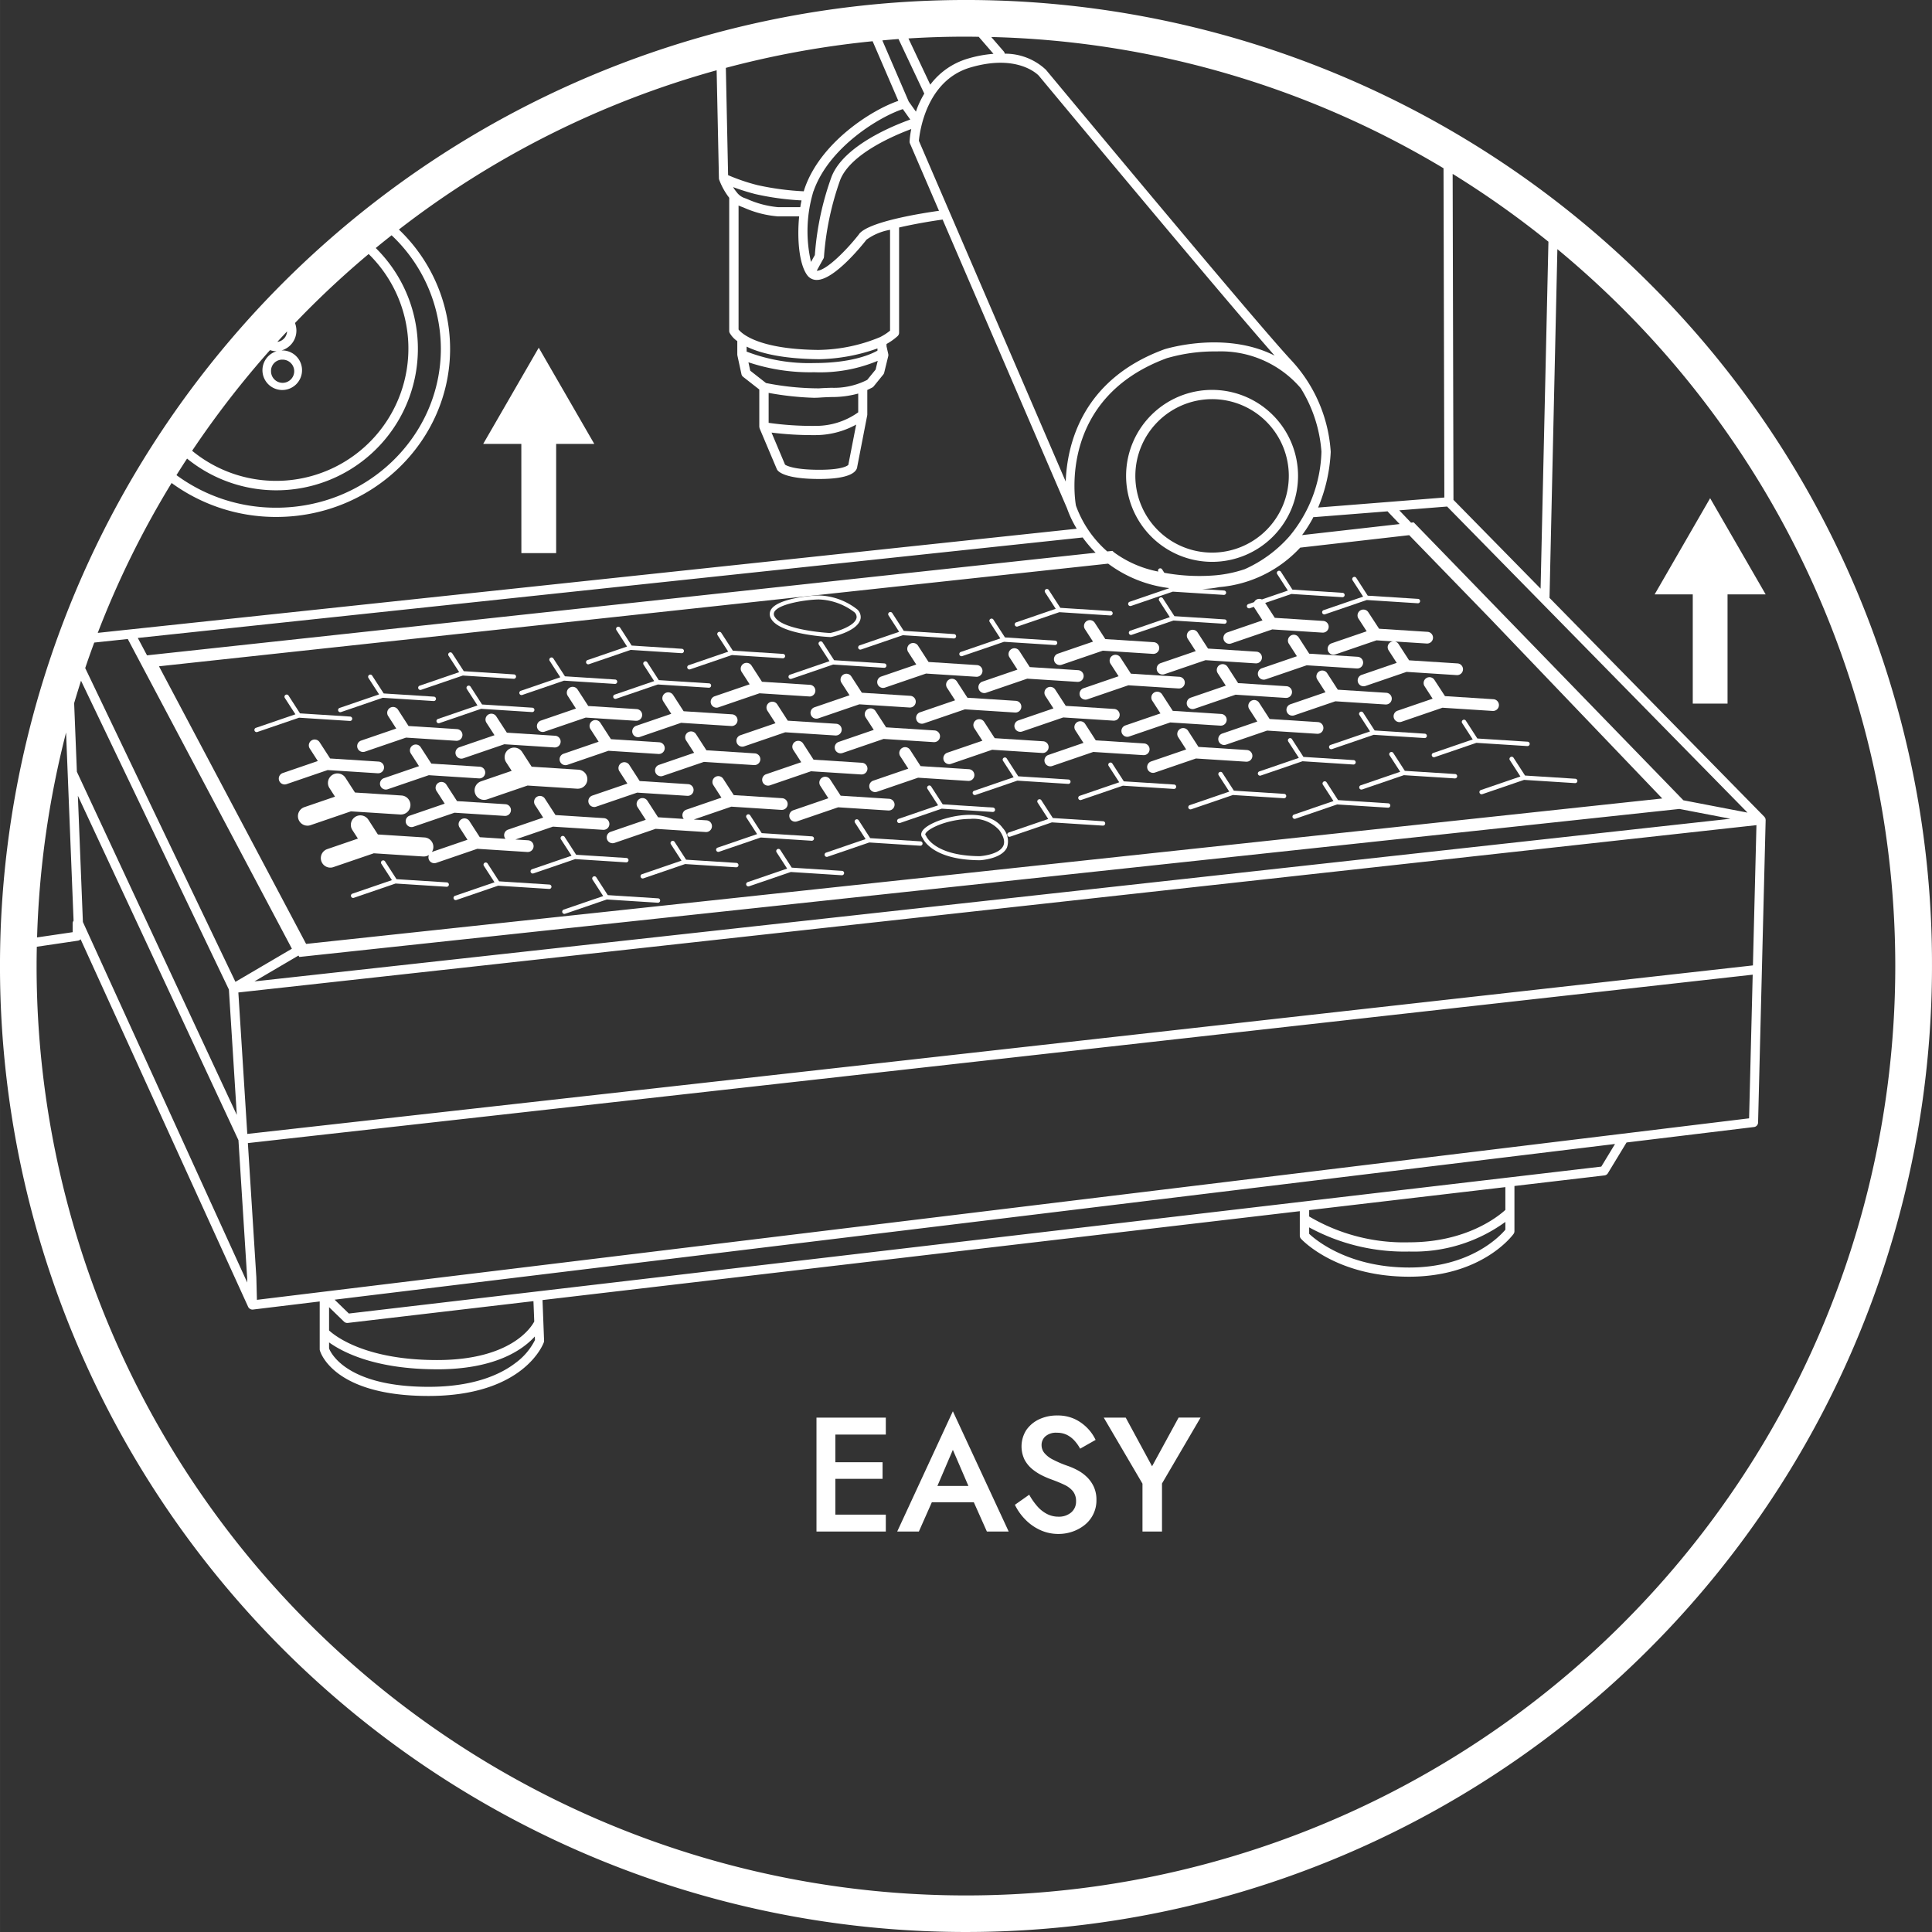 <svg xmlns="http://www.w3.org/2000/svg" width="70" height="70" viewBox="0 0 199.997 200">
  <rect x="0" y="0" width="199.997" height="200" fill="#333333" stroke="none"/>
  <g id="Raggruppa_12" data-name="Raggruppa 12" transform="translate(-1837.313 -114.105)">
    <path id="Tracciato_82" data-name="Tracciato 82" d="M2008.021,143.394a100,100,0,1,0,29.289,70.71A99.345,99.345,0,0,0,2008.021,143.394Zm-10.417-4.271-.811,35.918-9.019-9.189-.085-33.747A96.615,96.615,0,0,1,1997.6,139.123Zm-.7,37.392,21.31,21.712-6.639-1.277-27.918-28.772-.274.033-1.22-1.277,4.951-.393Zm-13.709,66.193a19.279,19.279,0,0,1-10.359-2.674v-.657l20.31-2.382v2.359C1992.484,239.963,1989.187,242.708,1983.192,242.708Zm9.951-2.1v.795c-.55.654-3.6,3.916-9.951,3.916-6.3,0-9.685-2.855-10.359-3.49v-.666a20.653,20.653,0,0,0,10.359,2.5A16.1,16.1,0,0,0,1993.143,240.6Zm-119.72,9.473-1.477-1.434,132.549-16.118-1.422,2.343Zm9.134,5.776c6.014,0,8.867-2.022,10.116-3.4l.014.369a6.6,6.6,0,0,1-2.013,2.371c-1.466,1.129-4.215,2.472-8.989,2.472-8.5,0-10.136-3.519-10.311-3.97v-.628C1872.8,254.09,1876.163,255.854,1882.557,255.854Zm-11.183-4.024v-2.41l1.548,1.5a.493.493,0,0,0,.388.131l19.221-2.255.083,2.109c-.3.572-2.4,3.989-10.057,3.989C1875.119,254.9,1871.991,252.4,1871.374,251.83Zm-.529-4.014-6.94.844-.059-2.326-.877-13.9,155.778-17.434-.373,14.871Zm-7.937-16.331-.925-14.643,157.152-17.321-.364,14.52Zm-.005,15.383-17.013-37.324-.52-13.067,16.623,35.657.9,14.242Zm58.7-88.678a32,32,0,0,1-4.725-.316v-3.1a31.031,31.031,0,0,0,4.668.506c.217,0,.426-.007.619-.021.433-.031.83-.045,1.209-.056a10.2,10.2,0,0,0,2.777-.36v1.942A7.511,7.511,0,0,1,1921.6,158.19Zm4.334-.125-.811,4.16c-.078.085-.607.508-2.994.508-2.589,0-3.387-.418-3.554-.529l-1.4-3.321a34.4,34.4,0,0,0,4.429.262A8.8,8.8,0,0,0,1925.932,158.065Zm-2.594-3.819c-.39.011-.8.025-1.246.058a28.3,28.3,0,0,1-5.494-.552l-1.63-1.277-.188-.87a20.055,20.055,0,0,0,6.818,1.03,15.489,15.489,0,0,0,6.569-1.181l-.221.908-.868,1.065A7.545,7.545,0,0,1,1923.338,154.246Zm-8.744-3.745v-.515c1.329.647,3.62,1.27,7.538,1.3a18.963,18.963,0,0,0,6.006-1.114v.228c-.592.341-2.591,1.284-6.54,1.284A17.974,17.974,0,0,1,1914.594,150.5Zm7.535-.174c-6.408-.044-8.085-1.749-8.37-2.114V135.377a1.491,1.491,0,0,0,.177.08l.362.139a10.73,10.73,0,0,0,3.554.91h2.18c-.226,2.321-.008,4.877.8,6.039a.158.158,0,0,1,.014.019,1.2,1.2,0,0,0,.978.52h.035c1.844,0,4.81-3.74,5.144-4.168a5.828,5.828,0,0,1,2.439-1.02v10.437a5.5,5.5,0,0,1-1.04.673A17.13,17.13,0,0,1,1922.129,150.327Zm-8.511-16.265a4.494,4.494,0,0,1-.426-.592,23.693,23.693,0,0,0,2.284.719,28.017,28.017,0,0,0,4.8.659c-.048.228-.09.461-.127.7h-2.3a10.053,10.053,0,0,1-3.213-.849l-.37-.139A1.748,1.748,0,0,1,1913.618,134.062Zm7.914-.2c1.616-4.579,6.919-7.721,9.233-8.464l.769,1.08c-1.79.639-6.862,2.7-8.135,5.884a30.063,30.063,0,0,0-1.742,8.147c-.073.124-.191.336-.4.71A14.192,14.192,0,0,1,1921.532,133.862Zm4.713,4.466c-1.232,1.586-3.4,3.8-4.381,3.8h-.012c.548-1,.656-1.185.672-1.214a.458.458,0,0,0,.078-.235,30,30,0,0,1,1.684-7.963c1.072-2.679,5.515-4.572,7.35-5.256a9.353,9.353,0,0,0-.172,1.274.447.447,0,0,0,.037.214l3.006,6.976C1932.437,136.219,1927.223,137.075,1926.245,138.328Zm6.181-9.649c.073-.826.736-6.225,5.308-7.583,4.934-1.462,7.036.765,7.109.845.2.242,18.8,22.627,24.408,28.974-5.153-2.613-11.32-.684-11.411-.653-8.561,3.132-10.076,9.913-10.214,13.694Zm25.727,22.486a17.586,17.586,0,0,1,5.1-.682,10.887,10.887,0,0,1,8.7,3.8,14.388,14.388,0,0,1,2.145,6.576,14.218,14.218,0,0,1-3.342,8.793,13.453,13.453,0,0,1-4.586,3.366,13.031,13.031,0,0,1-3.424.668,19.966,19.966,0,0,1-4.913-.289l-.221-.344a.226.226,0,0,0-.4.219,11.377,11.377,0,0,1-4.544-1.959l-.209-.181-.532.056a11.454,11.454,0,0,1-3.243-4.748C1948.566,165.737,1946.927,155.271,1958.153,151.165Zm15.2,16.47,7.594-.6a.377.377,0,0,0,.023.035l1.226,1.282L1972.1,169.5a13.563,13.563,0,0,0,1.181-1.875A.53.53,0,0,0,1973.348,167.635Zm-23.975,2.1a13.214,13.214,0,0,0,1.345,1.585l-98.2,10.623-.955-1.8,97.8-10.4Zm2.641,2.716a13.209,13.209,0,0,0,6.3,2.526l.014.021-4.09,1.4a.227.227,0,0,0,.073.442.279.279,0,0,0,.075-.012l4.32-1.479,5.271.336h.014a.227.227,0,0,0,.014-.454l-2.258-.145c.266-.017.534-.033.812-.062.294-.03.609-.077.94-.143a12.883,12.883,0,0,0,8.394-4.088l11.284-1.291,8.443,8.7,17.755,18.558L1869,211.819l-15.231-28.74Zm-83.728,40.715,142.865-15.322,5.277,1.014L1863.648,215.7l4.561-2.677Zm118.446-81.651.085,34.09-13.067,1.037a16.945,16.945,0,0,0,1.305-5.76,15.353,15.353,0,0,0-4.146-9.55c-3.923-4.231-25.116-29.744-25.341-30.012a6.151,6.151,0,0,0-4.255-1.66.481.481,0,0,0-.1-.226l-1.3-1.5A95.506,95.506,0,0,1,1986.732,131.515ZM1937.31,117.9c.44,0,.878.009,1.318.014l1.528,1.764a12.476,12.476,0,0,0-2.695.508,7.488,7.488,0,0,0-3.848,2.685l-2.26-4.786Q1934.317,117.9,1937.31,117.9Zm-6.982.249,2.665,5.647a10.216,10.216,0,0,0-.664,1.319q-.112.279-.2.548l-.748-1.049-2.728-6.326C1929.208,118.234,1929.766,118.185,1930.328,118.145Zm-2.681.228,2.66,6.169c-2.785.945-8.013,4.285-9.676,9-.042.116-.077.238-.115.363a28.384,28.384,0,0,1-4.8-.642,20.23,20.23,0,0,1-3.032-1.03l-.233-11.106A95.7,95.7,0,0,1,1927.647,118.373Zm-60.619,30.038a1.157,1.157,0,0,1-1.006,1.084C1866.353,149.128,1866.692,148.771,1867.028,148.411Zm-1.761,1.933a1.984,1.984,0,0,0,.647.118c.018,0,.037-.008.058-.008a2.049,2.049,0,1,0,.522-.077c-.021,0-.037.007-.058.007a2.136,2.136,0,0,0,1.559-2.072,2.206,2.206,0,0,0-.146-.771c.473-.494.948-.984,1.432-1.468q2.988-2.988,6.193-5.675A13.695,13.695,0,0,1,1857.2,160.77,96.964,96.964,0,0,1,1865.267,150.344Zm1.227.99a1.2,1.2,0,1,1-1.126,1.192A1.163,1.163,0,0,1,1866.494,151.334Zm-9.816,10.242a14.652,14.652,0,0,0,19.532-21.8c.541-.447,1.089-.884,1.639-1.319a16.171,16.171,0,0,1,5.1,11.742c0,9.076-7.643,16.459-17.038,16.459a17.358,17.358,0,0,1-10.332-3.371C1855.939,162.715,1856.306,162.143,1856.678,161.576Zm-1.6,2.526a18.322,18.322,0,0,0,10.835,3.514c9.922,0,17.993-7.813,17.993-17.416a17.118,17.118,0,0,0-5.3-12.337,95.259,95.259,0,0,1,32.892-16.487l.236,11.174a.419.419,0,0,0,.025.141v.009a7.1,7.1,0,0,0,1.04,1.875v13.779a.448.448,0,0,0,.05.21,2.542,2.542,0,0,0,.787.849V150.8a.416.416,0,0,0,.01.078c0,.009,0,.016,0,.023l.421,1.94a.474.474,0,0,0,.172.275l1.674,1.31v3.848a.333.333,0,0,0,.009.047.575.575,0,0,0,.019.1.308.308,0,0,0,.01.042l1.778,4.207a.394.394,0,0,0,.045.08c.148.221.9.939,4.348.939,3.3,0,3.9-.786,3.935-1.294l1.03-5.3a.372.372,0,0,0,.007-.068l0-.009v-2.543c.167-.077.336-.159.515-.254a.5.5,0,0,0,.144-.119l.995-1.226a.47.47,0,0,0,.094-.188l.421-1.721a.528.528,0,0,0,0-.217l-.179-.8v-.237a5.927,5.927,0,0,0,1.148-.816.481.481,0,0,0,.153-.348V137.656c1.444-.334,3.1-.628,4.506-.821l12.878,29.887a10.932,10.932,0,0,0,1.007,2.117l-98.012,10.425h-.005l-3.328.356A95.158,95.158,0,0,1,1855.079,164.1Zm-8.011,16.517,3.471-.369,16.99,32.062-5.844,3.429-15.551-32.481C1846.431,182.374,1846.746,181.494,1847.068,180.619Zm-1.366,3.953,15.306,31.967.818,12.979L1845.271,194l-.284-7.105Q1845.332,185.731,1845.7,184.572Zm-1.55,5.358.167,4.205v0l.609,15.276a.474.474,0,0,0-.094.27v.92l-3.683.541A96.518,96.518,0,0,1,1844.152,189.93Zm161.19,92.206A96.209,96.209,0,0,1,1841.1,214.1c0-.665.009-1.328.023-1.989l4.257-.628a.466.466,0,0,0,.275-.148L1863,249.391l0,0a.555.555,0,0,0,.091.132l.035.028a.433.433,0,0,0,.1.066.177.177,0,0,0,.044.021.452.452,0,0,0,.16.033h.014l0,0a.2.2,0,0,0,.042,0l6.922-.839v4.939a.462.462,0,0,0,.016.127c.052.192,1.4,4.717,11.249,4.717,9.816,0,11.853-5.322,11.933-5.548a.466.466,0,0,0,.028-.181l-.162-4.2,78.394-9.2v2.533a.476.476,0,0,0,.127.325c.145.16,3.69,3.925,11.187,3.925,7.533,0,10.685-4.248,10.814-4.429a.468.468,0,0,0,.092-.277v-4.685l9.318-1.094a.473.473,0,0,0,.353-.225l1.935-3.185,13.194-1.6a.476.476,0,0,0,.421-.463l.783-31.305V199c0-.01-.005-.019-.005-.029a.393.393,0,0,0-.026-.148.255.255,0,0,0-.025-.049.527.527,0,0,0-.066-.1c-.005,0-.007-.011-.012-.018l-22.239-22.658.814-36.1q3.521,2.913,6.8,6.185a96.213,96.213,0,0,1,0,136.063Z" fill="#fff"/>
    <path id="Tracciato_83" data-name="Tracciato 83" d="M1923.063,260.855h-1.23V272.65h7.178V270.9h-5.223v-3.709h4.887v-1.717h-4.887v-2.864h5.223v-1.752h-5.948Z" fill="#fff"/>
    <path id="Tracciato_84" data-name="Tracciato 84" d="M1930.19,272.649h2.242l1.343-3.031h4.346l1.352,3.031h2.258l-5.779-12.45Zm4.161-4.718,1.6-3.739,1.611,3.739Z" fill="#fff"/>
    <path id="Tracciato_85" data-name="Tracciato 85" d="M1949.843,267.022a4.272,4.272,0,0,0-.96-.708,7,7,0,0,0-1.07-.47,11.086,11.086,0,0,1-1.533-.659,2.685,2.685,0,0,1-.868-.682,1.3,1.3,0,0,1-.278-.816,1.194,1.194,0,0,1,.388-.884,1.668,1.668,0,0,1,1.212-.381,2.272,2.272,0,0,1,1.037.228,2.711,2.711,0,0,1,.783.606,4.266,4.266,0,0,1,.574.816l1.6-.91a4.475,4.475,0,0,0-.825-1.194,4.56,4.56,0,0,0-1.313-.953,4.125,4.125,0,0,0-1.82-.379,4.283,4.283,0,0,0-1.9.4,3.333,3.333,0,0,0-1.324,1.119,3.159,3.159,0,0,0-.167,3.067,3.267,3.267,0,0,0,.809.979,5.3,5.3,0,0,0,1.028.656,9.186,9.186,0,0,0,.976.414c.494.179.931.362,1.315.545a2.5,2.5,0,0,1,.884.675,1.634,1.634,0,0,1,.313,1.038,1.448,1.448,0,0,1-.506,1.145,1.939,1.939,0,0,1-1.314.437,2.56,2.56,0,0,1-1.2-.287,3.418,3.418,0,0,1-.995-.792,6.827,6.827,0,0,1-.834-1.195l-1.482,1.044a5.663,5.663,0,0,0,1.054,1.5,5.123,5.123,0,0,0,1.55,1.106,4.467,4.467,0,0,0,1.912.411,4.365,4.365,0,0,0,1.457-.244,4.187,4.187,0,0,0,1.254-.689,3.239,3.239,0,0,0,1.214-2.587,3.175,3.175,0,0,0-.271-1.357A3.383,3.383,0,0,0,1949.843,267.022Z" fill="#fff"/>
    <path id="Tracciato_86" data-name="Tracciato 86" d="M1956.573,265.893l-2.728-5.038h-2.274l4.01,6.839v4.955h2.02v-4.972l3.993-6.823h-2.274Z" fill="#fff"/>
    <path id="Tracciato_87" data-name="Tracciato 87" d="M1891.284,171.362h3.6V160.055h3.946l-5.748-9.955-5.748,9.955h3.946Z" fill="#fff"/>
    <path id="Tracciato_88" data-name="Tracciato 88" d="M2008.6,175.634h3.946v11.308h3.6V175.634h3.946l-5.748-9.955Z" fill="#fff"/>
    <path id="Tracciato_89" data-name="Tracciato 89" d="M1923.266,180.055h.01a.132.132,0,0,0,.044,0c.3-.061,2.912-.649,3.086-1.966a1.082,1.082,0,0,0-.32-.87,6.747,6.747,0,0,0-4.073-1.475c-.868.021-4.245.334-4.9,1.489a.9.9,0,0,0,.028.931C1918.071,179.8,1923.055,180.045,1923.266,180.055Zm-5.788-2.62c.468-.826,3.236-1.244,4.544-1.275h.059a6.41,6.41,0,0,1,3.692,1.336.668.668,0,0,1,.214.531c-.112.859-1.982,1.444-2.728,1.607-1.4-.069-5.08-.5-5.75-1.682A.478.478,0,0,1,1917.478,177.435Z" fill="#fff"/>
    <path id="Tracciato_90" data-name="Tracciato 90" d="M1936.427,198.561c-1.595.245-3.474.981-3.723,1.746a.528.528,0,0,0,.108.533c.146.332,1.209,2.291,5.936,2.317h.012c.092-.005,2.229-.139,2.787-1.3a2.013,2.013,0,0,0-.445-2.048C1940.3,198.684,1938.595,198.232,1936.427,198.561Zm4.741,3.112c-.437.912-2.3,1.054-2.427,1.063-4.718-.028-5.543-2.063-5.55-2.081a.211.211,0,0,0-.05-.078.119.119,0,0,1-.037-.139c.136-.414,1.488-1.169,3.386-1.46a8.518,8.518,0,0,1,1.263-.1,3.6,3.6,0,0,1,3.008,1.173C1941.229,200.711,1941.368,201.257,1941.168,201.673Z" fill="#fff"/>
    <path id="Tracciato_91" data-name="Tracciato 91" d="M1962.784,172.267a8.9,8.9,0,1,0-8.9-8.9A8.91,8.91,0,0,0,1962.784,172.267Zm0-16.842a7.943,7.943,0,1,1-7.942,7.942A7.953,7.953,0,0,1,1962.784,155.425Z" fill="#fff"/>
    <path id="Tracciato_92" data-name="Tracciato 92" d="M1873.539,188.737h.014a.227.227,0,0,0,.014-.453l-5.2-.332-1.192-1.849a.228.228,0,0,0-.383.247l1.1,1.7-4.09,1.4a.227.227,0,0,0,.075.442.184.184,0,0,0,.073-.012l4.32-1.479Z" fill="#fff"/>
    <path id="Tracciato_93" data-name="Tracciato 93" d="M1883.559,205.449l-5.2-.332-1.193-1.848a.228.228,0,0,0-.383.247l1.1,1.7-4.09,1.4a.228.228,0,0,0-.141.289.225.225,0,0,0,.214.153.222.222,0,0,0,.075-.012l4.32-1.479,5.271.336h.014a.227.227,0,0,0,.014-.454Z" fill="#fff"/>
    <path id="Tracciato_94" data-name="Tracciato 94" d="M1892.245,204.378a.225.225,0,0,0,.215.152.22.22,0,0,0,.075-.011l4.32-1.48,5.271.337h.014a.227.227,0,0,0,.014-.454l-5.2-.332-1.192-1.848a.228.228,0,1,0-.384.247l1.1,1.7-4.09,1.4A.232.232,0,0,0,1892.245,204.378Z" fill="#fff"/>
    <path id="Tracciato_95" data-name="Tracciato 95" d="M1894.178,205.673l-5.2-.332-1.192-1.848a.23.23,0,0,0-.316-.066.225.225,0,0,0-.068.313l1.1,1.7-4.09,1.4a.229.229,0,0,0,.073.445.221.221,0,0,0,.075-.014l4.32-1.48,5.27.337h.015a.227.227,0,0,0,.014-.454Z" fill="#fff"/>
    <path id="Tracciato_96" data-name="Tracciato 96" d="M1905.429,207.1l-5.2-.332-1.193-1.848a.229.229,0,0,0-.315-.066.225.225,0,0,0-.068.313l1.1,1.7-4.089,1.4a.23.23,0,0,0-.141.29.228.228,0,0,0,.213.155.222.222,0,0,0,.076-.014l4.32-1.48,5.27.337h.015a.227.227,0,0,0,.014-.454Z" fill="#fff"/>
    <path id="Tracciato_97" data-name="Tracciato 97" d="M1913.537,203.432l-5.2-.332-1.193-1.848a.229.229,0,0,0-.315-.066.225.225,0,0,0-.068.313l1.1,1.7-4.09,1.4a.23.23,0,0,0-.14.29.222.222,0,0,0,.289.141l4.32-1.48,5.27.337h.015a.227.227,0,0,0,.014-.454Z" fill="#fff"/>
    <path id="Tracciato_98" data-name="Tracciato 98" d="M1911.741,202.282l4.323-1.479,5.268.336h.014a.23.23,0,0,0,.228-.214.227.227,0,0,0-.211-.24l-5.2-.334-1.195-1.846a.225.225,0,0,0-.313-.068.228.228,0,0,0-.068.315l1.1,1.7-4.089,1.4a.227.227,0,0,0,.072.442A.259.259,0,0,0,1911.741,202.282Z" fill="#fff"/>
    <path id="Tracciato_99" data-name="Tracciato 99" d="M1924.471,204.256l-5.2-.332-1.192-1.848a.228.228,0,0,0-.383.246l1.1,1.7-4.09,1.4a.231.231,0,0,0-.141.29.227.227,0,0,0,.216.152.2.2,0,0,0,.073-.011l4.321-1.48,5.27.337h.014a.227.227,0,0,0,.014-.454Z" fill="#fff"/>
    <path id="Tracciato_100" data-name="Tracciato 100" d="M1932.593,201.2l-5.2-.331-1.192-1.849a.228.228,0,0,0-.315-.066.224.224,0,0,0-.068.313l1.1,1.7-4.09,1.4a.227.227,0,0,0,.073.442.218.218,0,0,0,.075-.012l4.32-1.479,5.271.336h.014a.227.227,0,0,0,.014-.454Z" fill="#fff"/>
    <path id="Tracciato_101" data-name="Tracciato 101" d="M1930.478,199.3l4.323-1.482,5.268.339h.016a.227.227,0,0,0,.014-.454l-5.2-.334-1.194-1.846a.225.225,0,0,0-.313-.068.228.228,0,0,0-.068.315l1.1,1.7-4.09,1.4a.227.227,0,0,0,.073.442A.272.272,0,0,0,1930.478,199.3Z" fill="#fff"/>
    <path id="Tracciato_102" data-name="Tracciato 102" d="M1947.891,195.253h.014a.227.227,0,0,0,.228-.211.23.23,0,0,0-.214-.243l-5.2-.331-1.192-1.849a.228.228,0,0,0-.315-.065.225.225,0,0,0-.068.312l1.1,1.7-4.09,1.4a.227.227,0,0,0,.075.442.184.184,0,0,0,.073-.012l4.323-1.479Z" fill="#fff"/>
    <path id="Tracciato_103" data-name="Tracciato 103" d="M1951.5,199.119l-5.2-.332-1.193-1.848a.228.228,0,0,0-.383.247l1.1,1.7-4.089,1.4a.23.23,0,0,0-.141.29.226.226,0,0,0,.216.153.21.21,0,0,0,.073-.012l4.32-1.48,5.271.337h.014a.227.227,0,0,0,.014-.454Z" fill="#fff"/>
    <path id="Tracciato_104" data-name="Tracciato 104" d="M1958.848,195.32l-5.2-.332-1.192-1.848a.228.228,0,0,0-.383.247l1.1,1.7-4.09,1.4a.23.23,0,0,0-.141.29.227.227,0,0,0,.214.153.218.218,0,0,0,.075-.012l4.32-1.479,5.271.336h.014a.227.227,0,0,0,.014-.454Z" fill="#fff"/>
    <path id="Tracciato_105" data-name="Tracciato 105" d="M1970.241,196.285l-5.2-.331-1.193-1.849a.228.228,0,0,0-.383.247l1.1,1.7-4.09,1.4a.227.227,0,0,0,.075.442.218.218,0,0,0,.073-.012l4.32-1.479,5.271.336h.014a.227.227,0,0,0,.014-.454Z" fill="#fff"/>
    <path id="Tracciato_106" data-name="Tracciato 106" d="M1981.027,197.264l-5.2-.332-1.192-1.849a.228.228,0,0,0-.383.247l1.1,1.7-4.09,1.4a.227.227,0,0,0,.075.442.193.193,0,0,0,.073-.012l4.321-1.479,5.27.336h.014a.227.227,0,0,0,.014-.453Z" fill="#fff"/>
    <path id="Tracciato_107" data-name="Tracciato 107" d="M1967.822,194.391l4.323-1.482,5.268.339h.017a.229.229,0,0,0,.014-.457l-5.2-.331-1.193-1.846a.228.228,0,0,0-.383.247l1.1,1.7-4.09,1.4a.226.226,0,0,0-.141.29.224.224,0,0,0,.214.152A.259.259,0,0,0,1967.822,194.391Z" fill="#fff"/>
    <path id="Tracciato_108" data-name="Tracciato 108" d="M1984.785,190.508h.014a.227.227,0,0,0,.014-.453l-5.2-.332-1.192-1.849a.227.227,0,0,0-.315-.065.224.224,0,0,0-.069.312l1.1,1.7-4.09,1.4a.227.227,0,0,0,.073.442.216.216,0,0,0,.075-.011l4.32-1.48Z" fill="#fff"/>
    <path id="Tracciato_109" data-name="Tracciato 109" d="M1987.937,194.232l-5.2-.331-1.193-1.849a.228.228,0,0,0-.315-.066.225.225,0,0,0-.068.313l1.1,1.7-4.089,1.4a.227.227,0,0,0,.072.442.2.2,0,0,0,.076-.012l4.32-1.479,5.27.336h.015a.227.227,0,0,0,.014-.454Z" fill="#fff"/>
    <path id="Tracciato_110" data-name="Tracciato 110" d="M1989.052,188.705a.228.228,0,0,0-.383.247l1.1,1.7-4.09,1.4a.227.227,0,0,0,.075.442.259.259,0,0,0,.073-.012l4.321-1.479,5.27.336h.014a.227.227,0,0,0,.014-.454l-5.2-.331Z" fill="#fff"/>
    <path id="Tracciato_111" data-name="Tracciato 111" d="M1993.988,192.54a.228.228,0,0,0-.383.247l1.1,1.7-4.09,1.4a.227.227,0,0,0,.073.442.279.279,0,0,0,.075-.012l4.32-1.479,5.271.336h.014a.227.227,0,0,0,.014-.454l-5.2-.331Z" fill="#fff"/>
    <path id="Tracciato_112" data-name="Tracciato 112" d="M1876.419,194.154h.04a.606.606,0,0,0,.037-1.211l-5.009-.32-1.091-1.687a.606.606,0,1,0-1.018.659l.834,1.291-3.631,1.244a.607.607,0,0,0,.2,1.181.638.638,0,0,0,.195-.033l4.252-1.456Z" fill="#fff"/>
    <path id="Tracciato_113" data-name="Tracciato 113" d="M1869.457,199.526l4.179-1.43,5.117.327c.022,0,.043,0,.064,0a.985.985,0,0,0,.061-1.968l-4.819-.308-.985-1.527a.985.985,0,0,0-1.656,1.068l.572.887-3.17,1.086a.985.985,0,0,0,.317,1.917A.944.944,0,0,0,1869.457,199.526Z" fill="#fff"/>
    <path id="Tracciato_114" data-name="Tracciato 114" d="M1881.122,202.768a.468.468,0,0,0,.064,0,.994.994,0,0,0,.532-.155.6.6,0,0,0,.552.849.652.652,0,0,0,.2-.033l4.25-1.456,5.192.332.04,0a.608.608,0,0,0,.038-1.214l-1.322-.082,3.885-1.331,5.193.331h.04a.606.606,0,0,0,.038-1.211l-5.009-.32-1.089-1.686a.607.607,0,1,0-1.019.659l.835,1.291-3.631,1.244a.607.607,0,0,0-.379.769.571.571,0,0,0,.109.188l-2.66-.172-1.089-1.686a.608.608,0,0,0-1.021.659l.835,1.291-3.631,1.244a.456.456,0,0,0-.059.028.979.979,0,0,0-.767-1.51l-4.819-.308-.985-1.526a.985.985,0,0,0-1.656,1.068l.574.886-3.173,1.087a.985.985,0,0,0,.318,1.917.946.946,0,0,0,.32-.055l4.179-1.429Z" fill="#fff"/>
    <path id="Tracciato_115" data-name="Tracciato 115" d="M1886.494,196.242a.984.984,0,0,0,.932.666.973.973,0,0,0,.32-.054l4.176-1.43,5.12.327c.021,0,.043,0,.064,0a.985.985,0,0,0,.061-1.969l-4.819-.308-.985-1.526a.985.985,0,1,0-1.656,1.068l.574.886-3.173,1.087A.985.985,0,0,0,1886.494,196.242Z" fill="#fff"/>
    <path id="Tracciato_116" data-name="Tracciato 116" d="M1874.319,191.54a.608.608,0,0,0,.574.409.6.6,0,0,0,.2-.033l4.249-1.453,5.193.329a.269.269,0,0,0,.04,0,.606.606,0,0,0,.038-1.211l-5.01-.32-1.088-1.686a.606.606,0,1,0-1.019.656l.833,1.293-3.632,1.245A.606.606,0,0,0,1874.319,191.54Z" fill="#fff"/>
    <path id="Tracciato_117" data-name="Tracciato 117" d="M1876.679,195.43a.607.607,0,0,0,.574.409.577.577,0,0,0,.195-.032l4.252-1.454,5.193.332h.038a.606.606,0,0,0,.039-1.211l-5.009-.32-1.091-1.687a.606.606,0,1,0-1.018.657l.835,1.293-3.632,1.244A.606.606,0,0,0,1876.679,195.43Z" fill="#fff"/>
    <path id="Tracciato_118" data-name="Tracciato 118" d="M1879.341,199.315a.606.606,0,0,0,.574.409.559.559,0,0,0,.195-.033l4.252-1.453,5.193.329a.242.242,0,0,0,.038,0,.606.606,0,0,0,.04-1.211l-5.01-.32-1.091-1.686a.606.606,0,1,0-1.018.656l.835,1.294-3.632,1.244A.606.606,0,0,0,1879.341,199.315Z" fill="#fff"/>
    <path id="Tracciato_119" data-name="Tracciato 119" d="M1898.822,197.646a.567.567,0,0,0,.195-.033l4.253-1.456,5.193.332.039,0a.606.606,0,0,0,.038-1.211l-5.009-.32-1.089-1.689a.608.608,0,0,0-1.021.659l.835,1.293-3.629,1.242a.607.607,0,0,0,.2,1.181Z" fill="#fff"/>
    <path id="Tracciato_120" data-name="Tracciato 120" d="M1916.244,195.025a.606.606,0,0,0,.573.409.574.574,0,0,0,.2-.032l4.252-1.456,5.193.331a.175.175,0,0,0,.039,0,.606.606,0,0,0,.038-1.211l-5.009-.32-1.089-1.689a.608.608,0,0,0-1.021.659l.835,1.293-3.629,1.242A.607.607,0,0,0,1916.244,195.025Z" fill="#fff"/>
    <path id="Tracciato_121" data-name="Tracciato 121" d="M1937.541,194.946c.014,0,.026,0,.04,0a.608.608,0,0,0,.038-1.214l-5.01-.319-1.089-1.687a.606.606,0,1,0-1.018.659l.835,1.291-3.631,1.244a.607.607,0,0,0,.195,1.181.646.646,0,0,0,.2-.033l4.25-1.456Z" fill="#fff"/>
    <path id="Tracciato_122" data-name="Tracciato 122" d="M1935,192.8a.605.605,0,0,0,.574.409.544.544,0,0,0,.195-.033l4.252-1.456,5.193.332a.267.267,0,0,0,.04,0,.606.606,0,0,0,.038-1.211l-5.01-.32-1.089-1.688a.607.607,0,0,0-1.021.658l.836,1.294-3.632,1.241A.609.609,0,0,0,1935,192.8Z" fill="#fff"/>
    <path id="Tracciato_123" data-name="Tracciato 123" d="M1942.354,189.452a.61.61,0,0,0,.574.411.665.665,0,0,0,.2-.032l4.249-1.456,5.193.331h.04a.606.606,0,0,0,.038-1.211l-5.01-.32-1.091-1.686a.606.606,0,1,0-1.018.659l.835,1.291-3.631,1.244A.607.607,0,0,0,1942.354,189.452Z" fill="#fff"/>
    <path id="Tracciato_124" data-name="Tracciato 124" d="M1953.434,189.97a.608.608,0,0,0,.574.409.551.551,0,0,0,.195-.033l4.252-1.453,5.193.331h.038a.606.606,0,0,0,.04-1.211l-5.01-.32-1.091-1.686a.606.606,0,1,0-1.018.656l.835,1.294-3.631,1.244A.606.606,0,0,0,1953.434,189.97Z" fill="#fff"/>
    <path id="Tracciato_125" data-name="Tracciato 125" d="M1960.194,187.1a.61.61,0,0,0,.574.409.651.651,0,0,0,.2-.033l4.249-1.456,5.193.332h.041a.606.606,0,0,0,.037-1.211l-5.009-.32-1.089-1.686a.607.607,0,0,0-1.021.658l.835,1.291-3.631,1.244A.61.61,0,0,0,1960.194,187.1Z" fill="#fff"/>
    <path id="Tracciato_126" data-name="Tracciato 126" d="M1973.674,190.067h.04a.607.607,0,0,0,.037-1.212l-5.009-.319-1.089-1.687a.607.607,0,1,0-1.02.659l.834,1.291-3.631,1.244a.607.607,0,0,0,.2,1.181.638.638,0,0,0,.195-.033l4.252-1.456Z" fill="#fff"/>
    <path id="Tracciato_127" data-name="Tracciato 127" d="M1956.666,194.113a.587.587,0,0,0,.2-.033l4.251-1.456,5.192.332a.267.267,0,0,0,.04,0,.606.606,0,0,0,.038-1.211l-5.01-.32-1.088-1.689a.608.608,0,0,0-1.021.659l.835,1.293-3.629,1.242a.607.607,0,0,0,.2,1.181Z" fill="#fff"/>
    <path id="Tracciato_128" data-name="Tracciato 128" d="M1955.678,192.278h.04a.607.607,0,0,0,.038-1.212l-5.01-.319-1.088-1.687a.607.607,0,1,0-1.019.659l.833,1.291-3.629,1.244a.607.607,0,0,0,.195,1.181.646.646,0,0,0,.2-.033l4.25-1.456Z" fill="#fff"/>
    <path id="Tracciato_129" data-name="Tracciato 129" d="M1929.268,198.007h.041a.606.606,0,0,0,.037-1.211l-5.009-.32-1.092-1.686a.606.606,0,1,0-1.018.659l.835,1.291-3.631,1.244a.606.606,0,0,0,.2,1.18.636.636,0,0,0,.195-.032l4.252-1.456Z" fill="#fff"/>
    <path id="Tracciato_130" data-name="Tracciato 130" d="M1918.2,197.945h.041a.606.606,0,0,0,.037-1.211l-5.009-.32-1.089-1.686a.607.607,0,0,0-1.021.658l.835,1.291-3.631,1.245a.606.606,0,0,0-.376.769.555.555,0,0,0,.108.188l-2.66-.17-1.091-1.688a.607.607,0,1,0-1.019.658l.835,1.291-3.631,1.245a.606.606,0,0,0,.2,1.18.651.651,0,0,0,.2-.033l4.249-1.456,5.2.332.037,0a.608.608,0,0,0,.038-1.214l-1.319-.082,3.884-1.332Z" fill="#fff"/>
    <path id="Tracciato_131" data-name="Tracciato 131" d="M1985.8,184.484a.606.606,0,1,0-1.018.658l.835,1.291-3.631,1.244a.607.607,0,0,0,.2,1.181.653.653,0,0,0,.2-.033l4.249-1.456,5.195.332.038,0a.607.607,0,0,0,.04-1.213l-5.012-.32Z" fill="#fff"/>
    <path id="Tracciato_132" data-name="Tracciato 132" d="M1980.811,185.822l-5.009-.32-1.089-1.686a.606.606,0,1,0-1.018.656l.832,1.294-3.631,1.244a.605.605,0,0,0,.2,1.178.57.57,0,0,0,.2-.033l4.25-1.453,5.193.331h.04a.606.606,0,0,0,.037-1.211Z" fill="#fff"/>
    <path id="Tracciato_133" data-name="Tracciato 133" d="M1888.686,188.264a.606.606,0,1,0-1.018.659l.834,1.291-3.631,1.244a.607.607,0,0,0,.2,1.181.653.653,0,0,0,.2-.033l4.25-1.456,5.195.332h.038a.607.607,0,0,0,.037-1.212l-5.009-.319Z" fill="#fff"/>
    <path id="Tracciato_134" data-name="Tracciato 134" d="M1905.487,192.157h.04a.607.607,0,0,0,.038-1.212l-5.009-.32-1.089-1.686a.607.607,0,1,0-1.019.659l.833,1.291-3.631,1.244a.607.607,0,0,0,.2,1.181.653.653,0,0,0,.2-.033l4.249-1.456Z" fill="#fff"/>
    <path id="Tracciato_135" data-name="Tracciato 135" d="M1905.154,194.053a.607.607,0,0,0,.574.409.564.564,0,0,0,.2-.033l4.251-1.453,5.193.329a.252.252,0,0,0,.04,0,.606.606,0,0,0,.038-1.211l-5.009-.32-1.089-1.686a.607.607,0,0,0-1.021.656l.835,1.294-3.631,1.244A.606.606,0,0,0,1905.154,194.053Z" fill="#fff"/>
    <path id="Tracciato_136" data-name="Tracciato 136" d="M1913.578,190.987a.607.607,0,0,0,.574.412.652.652,0,0,0,.2-.033l4.249-1.456,5.193.332.04,0a.607.607,0,0,0,.038-1.213l-5.01-.32-1.089-1.687a.606.606,0,1,0-1.018.659l.835,1.291-3.631,1.244A.606.606,0,0,0,1913.578,190.987Z" fill="#fff"/>
    <path id="Tracciato_137" data-name="Tracciato 137" d="M1927.945,187.713a.606.606,0,1,0-1.018.659l.835,1.291-3.631,1.244a.607.607,0,0,0,.2,1.181.65.65,0,0,0,.2-.033l4.25-1.456,5.193.331h.04a.606.606,0,0,0,.037-1.211l-5.009-.32Z" fill="#fff"/>
    <path id="Tracciato_138" data-name="Tracciato 138" d="M1932.177,188.614a.6.6,0,0,0,.769.376l4.252-1.455,5.193.331h.04a.606.606,0,0,0,.038-1.211l-5.01-.32-1.091-1.686a.606.606,0,1,0-1.018.659l.834,1.291-3.631,1.244A.608.608,0,0,0,1932.177,188.614Z" fill="#fff"/>
    <path id="Tracciato_139" data-name="Tracciato 139" d="M1949.1,186.122a.611.611,0,0,0,.769.378l4.252-1.455,5.193.331h.04a.606.606,0,0,0,.037-1.211l-5.009-.32-1.091-1.686a.606.606,0,0,0-1.019.656l.835,1.294-3.631,1.244A.606.606,0,0,0,1949.1,186.122Z" fill="#fff"/>
    <path id="Tracciato_140" data-name="Tracciato 140" d="M1957.085,183.522a.6.6,0,0,0,.574.409.559.559,0,0,0,.195-.033l4.252-1.453,5.193.331h.038a.606.606,0,0,0,.039-1.211l-5.009-.32-1.092-1.686a.606.606,0,0,0-1.018.656l.835,1.294-3.631,1.244A.606.606,0,0,0,1957.085,183.522Z" fill="#fff"/>
    <path id="Tracciato_141" data-name="Tracciato 141" d="M1967.558,184.052a.609.609,0,0,0,.573.411.623.623,0,0,0,.2-.033l4.25-1.455,5.193.331h.04a.606.606,0,0,0,.037-1.211l-5.009-.32-1.089-1.686a.606.606,0,1,0-1.018.659l.832,1.291-3.631,1.244A.607.607,0,0,0,1967.558,184.052Z" fill="#fff"/>
    <path id="Tracciato_142" data-name="Tracciato 142" d="M1978.973,177.506a.607.607,0,1,0-1.019.658l.835,1.291-3.631,1.244a.607.607,0,0,0,.2,1.181.653.653,0,0,0,.2-.033l4.249-1.456,1.722.111a.6.6,0,0,0-.466.929l.835,1.293-3.629,1.245a.605.605,0,0,0,.2,1.178.6.6,0,0,0,.2-.033l4.25-1.456,5.193.334h.037a.606.606,0,0,0,.04-1.211l-5.009-.32-1.089-1.686a.6.6,0,0,0-.374-.261l3.29.209h.04a.606.606,0,0,0,.038-1.211l-5.01-.32Z" fill="#fff"/>
    <path id="Tracciato_143" data-name="Tracciato 143" d="M1938.628,185.44a.607.607,0,0,0,.574.41.583.583,0,0,0,.195-.033l4.252-1.456,5.193.331a.166.166,0,0,0,.04,0,.606.606,0,0,0,.037-1.211l-5.009-.32-1.089-1.689a.608.608,0,0,0-1.021.659l.835,1.293L1939,184.669A.609.609,0,0,0,1938.628,185.44Z" fill="#fff"/>
    <path id="Tracciato_144" data-name="Tracciato 144" d="M1892.925,189.467a.6.6,0,0,0,.574.409.559.559,0,0,0,.195-.033l4.252-1.453,5.193.331h.038a.606.606,0,0,0,.04-1.211l-5.01-.32-1.091-1.686a.606.606,0,1,0-1.018.656l.834,1.294L1893.3,188.7A.606.606,0,0,0,1892.925,189.467Z" fill="#fff"/>
    <path id="Tracciato_145" data-name="Tracciato 145" d="M1902.792,190.011a.608.608,0,0,0,.574.409.579.579,0,0,0,.2-.033l4.252-1.456,5.193.332a.242.242,0,0,0,.038,0,.606.606,0,0,0,.04-1.211l-5.01-.32-1.089-1.688a.607.607,0,0,0-1.02.658L1906.8,188l-3.632,1.242A.61.61,0,0,0,1902.792,190.011Z" fill="#fff"/>
    <path id="Tracciato_146" data-name="Tracciato 146" d="M1910.913,186.953a.607.607,0,0,0,.574.409.555.555,0,0,0,.195-.033l4.252-1.455,5.193.331a.172.172,0,0,0,.04,0A.607.607,0,0,0,1921.2,185l-5.009-.319-1.09-1.689a.607.607,0,0,0-1.02.658l.835,1.294-3.631,1.242A.61.61,0,0,0,1910.913,186.953Z" fill="#fff"/>
    <path id="Tracciato_147" data-name="Tracciato 147" d="M1921.249,188.092a.6.6,0,0,0,.574.41.634.634,0,0,0,.195-.031l4.252-1.456,5.192.332h.041a.606.606,0,0,0,.037-1.211l-5.009-.32-1.091-1.687a.606.606,0,0,0-1.019.657l.835,1.293-3.631,1.244A.605.605,0,0,0,1921.249,188.092Z" fill="#fff"/>
    <path id="Tracciato_148" data-name="Tracciato 148" d="M1928.154,184.91a.608.608,0,0,0,.574.409.579.579,0,0,0,.195-.033l4.252-1.454,5.193.332h.04a.606.606,0,0,0,.038-1.211l-5.01-.32-1.089-1.686a.606.606,0,0,0-1.02.656l.835,1.293-3.632,1.245A.606.606,0,0,0,1928.154,184.91Z" fill="#fff"/>
    <path id="Tracciato_149" data-name="Tracciato 149" d="M1950.642,178.577a.606.606,0,1,0-1.018.658l.835,1.292-3.632,1.244a.606.606,0,0,0,.195,1.18.622.622,0,0,0,.2-.033l4.25-1.455,5.193.331h.04a.606.606,0,0,0,.037-1.211l-5.009-.32Z" fill="#fff"/>
    <path id="Tracciato_150" data-name="Tracciato 150" d="M1963.99,180.339a.607.607,0,0,0,.574.41.584.584,0,0,0,.2-.033l4.252-1.454,5.193.332h.04a.606.606,0,0,0,.037-1.211l-5.009-.32-.995-1.541,2.723-.931,5.268.336h.015a.227.227,0,0,0,.014-.453l-5.2-.332-1.192-1.849a.23.23,0,0,0-.315-.068.226.226,0,0,0-.066.315l1.1,1.7-2.686.919a.606.606,0,0,0-.591.035.614.614,0,0,0-.211.24l-.6.205a.227.227,0,0,0,.073.442.186.186,0,0,0,.073-.012l.428-.145a1.008,1.008,0,0,0,.056.108l.835,1.293-3.631,1.244A.607.607,0,0,0,1963.99,180.339Z" fill="#fff"/>
    <path id="Tracciato_151" data-name="Tracciato 151" d="M1882.506,188.82a.226.226,0,0,0,.216.153.2.2,0,0,0,.073-.011l4.32-1.48,5.271.337h.014a.227.227,0,0,0,.014-.454l-5.2-.332-1.192-1.848a.228.228,0,0,0-.384.246l1.1,1.7-4.09,1.4A.229.229,0,0,0,1882.506,188.82Z" fill="#fff"/>
    <path id="Tracciato_152" data-name="Tracciato 152" d="M1900.8,186.3a.227.227,0,0,0,.214.153.218.218,0,0,0,.075-.012l4.321-1.479,5.27.336h.014a.227.227,0,0,0,.014-.454l-5.2-.332-1.192-1.848a.228.228,0,0,0-.383.247l1.1,1.7-4.09,1.4A.23.23,0,0,0,1900.8,186.3Z" fill="#fff"/>
    <path id="Tracciato_153" data-name="Tracciato 153" d="M1918.948,184.237a.227.227,0,0,0,.214.153.224.224,0,0,0,.076-.012l4.32-1.479,5.27.336h.014a.227.227,0,0,0,.015-.454l-5.2-.331-1.192-1.849a.228.228,0,0,0-.315-.066.225.225,0,0,0-.068.313l1.1,1.7-4.09,1.4A.229.229,0,0,0,1918.948,184.237Z" fill="#fff"/>
    <path id="Tracciato_154" data-name="Tracciato 154" d="M1936.925,182.023l4.323-1.479,5.268.336h.014a.23.23,0,0,0,.228-.214.226.226,0,0,0-.211-.24l-5.2-.334-1.2-1.846a.225.225,0,0,0-.313-.068.228.228,0,0,0-.068.315l1.1,1.7-4.09,1.4a.227.227,0,0,0,.073.443A.26.26,0,0,0,1936.925,182.023Z" fill="#fff"/>
    <path id="Tracciato_155" data-name="Tracciato 155" d="M1954.466,179.822l4.323-1.48,5.268.337h.014a.231.231,0,0,0,.228-.214.226.226,0,0,0-.212-.24l-5.2-.334-1.194-1.846a.224.224,0,0,0-.313-.068.228.228,0,0,0-.068.315l1.1,1.7-4.09,1.4a.227.227,0,0,0,.073.442A.269.269,0,0,0,1954.466,179.822Z" fill="#fff"/>
    <path id="Tracciato_156" data-name="Tracciato 156" d="M1872.611,187.819l4.322-1.479,5.268.336h.014a.232.232,0,0,0,.229-.214.227.227,0,0,0-.212-.24l-5.2-.331-1.195-1.849a.224.224,0,0,0-.312-.068.228.228,0,0,0-.069.315l1.1,1.7-4.09,1.4a.228.228,0,0,0-.144.289.231.231,0,0,0,.217.153A.271.271,0,0,0,1872.611,187.819Z" fill="#fff"/>
    <path id="Tracciato_157" data-name="Tracciato 157" d="M1880.9,185.516l4.323-1.479,5.268.336h.014a.231.231,0,0,0,.228-.214.228.228,0,0,0-.212-.24l-5.2-.334-1.194-1.846a.227.227,0,1,0-.381.247l1.1,1.7-4.09,1.4a.227.227,0,0,0-.143.289.23.23,0,0,0,.216.153A.273.273,0,0,0,1880.9,185.516Z" fill="#fff"/>
    <path id="Tracciato_158" data-name="Tracciato 158" d="M1891.373,186.047l4.323-1.48,5.268.336h.014a.232.232,0,0,0,.229-.214.227.227,0,0,0-.212-.239l-5.2-.334-1.2-1.847a.226.226,0,0,0-.313-.068.229.229,0,0,0-.068.315l1.1,1.7-4.089,1.4a.227.227,0,0,0,.073.442A.258.258,0,0,0,1891.373,186.047Z" fill="#fff"/>
    <path id="Tracciato_159" data-name="Tracciato 159" d="M1898.278,182.864l4.323-1.482,5.271.339h.013a.227.227,0,0,0,.226-.214.224.224,0,0,0-.211-.24l-5.2-.334-1.192-1.846a.228.228,0,1,0-.384.247l1.1,1.7-4.09,1.4a.227.227,0,0,0,.073.442A.258.258,0,0,0,1898.278,182.864Z" fill="#fff"/>
    <path id="Tracciato_160" data-name="Tracciato 160" d="M1942.654,178.959l4.322-1.482,5.269.339h.016a.227.227,0,0,0,.014-.454l-5.2-.334-1.194-1.846a.225.225,0,0,0-.313-.069.229.229,0,0,0-.069.316l1.1,1.7-4.09,1.4a.227.227,0,0,0,.073.442A.27.27,0,0,0,1942.654,178.959Z" fill="#fff"/>
    <path id="Tracciato_161" data-name="Tracciato 161" d="M1978.422,175.867l-4.09,1.4a.227.227,0,0,0,.076.442.258.258,0,0,0,.072-.012l4.321-1.479,5.27.336h.014a.227.227,0,0,0,.014-.454l-5.2-.331-1.192-1.849a.228.228,0,0,0-.383.247Z" fill="#fff"/>
    <path id="Tracciato_162" data-name="Tracciato 162" d="M1908.753,183.394l4.322-1.479,5.269.336h.016a.23.23,0,0,0,.226-.214.226.226,0,0,0-.212-.24l-5.2-.334-1.195-1.846a.225.225,0,0,0-.313-.068.229.229,0,0,0-.068.315l1.1,1.7-4.09,1.4a.227.227,0,0,0,.073.442A.272.272,0,0,0,1908.753,183.394Z" fill="#fff"/>
    <path id="Tracciato_163" data-name="Tracciato 163" d="M1930.391,179.51l-4.09,1.4a.232.232,0,0,0-.141.29.229.229,0,0,0,.214.155.221.221,0,0,0,.075-.014l4.321-1.48,5.27.337h.014a.227.227,0,0,0,.014-.454l-5.2-.332-1.193-1.848a.229.229,0,0,0-.315-.066.226.226,0,0,0-.068.313Z" fill="#fff"/>
  </g>
</svg>
